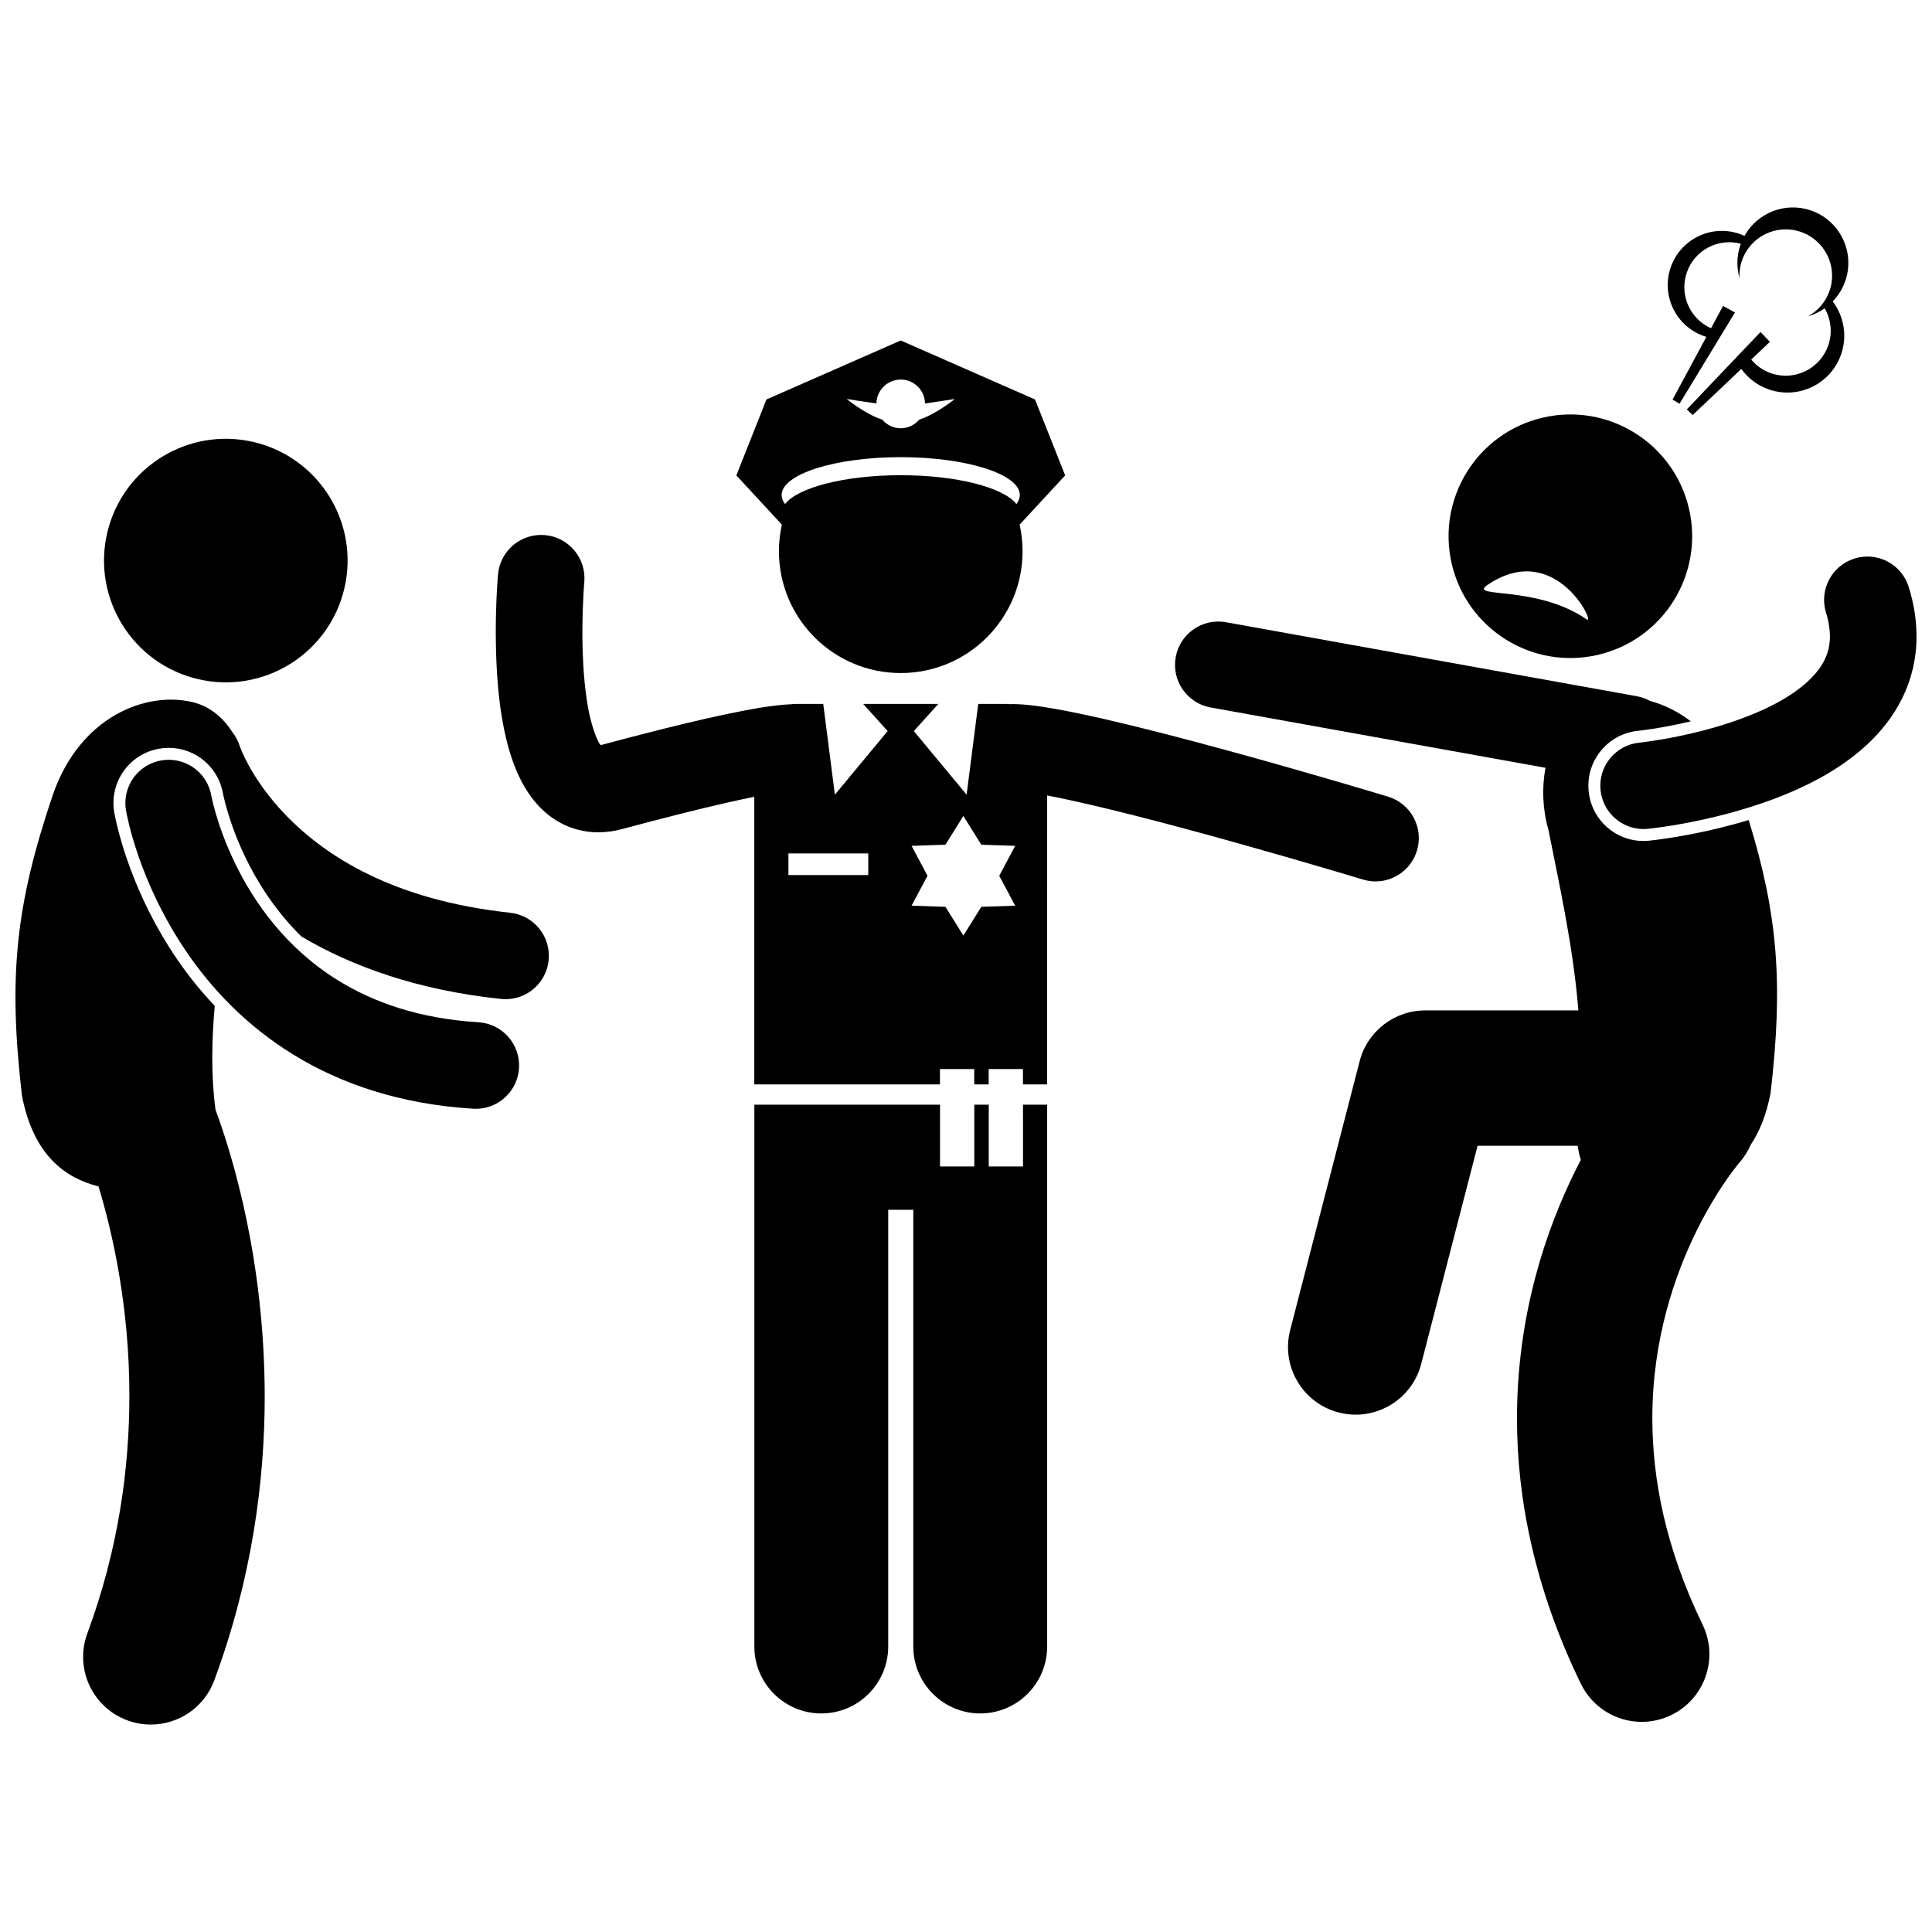 <?xml version="1.0" encoding="UTF-8"?>
<!-- Uploaded to: ICON Repo, www.svgrepo.com, Generator: ICON Repo Mixer Tools -->
<svg width="800px" height="800px" version="1.1" viewBox="144 144 512 512" xmlns="http://www.w3.org/2000/svg">
 <defs>
  <clipPath id="b">
   <path d="m148.09 329h141.91v273h-141.91z"/>
  </clipPath>
  <clipPath id="a">
   <path d="m568 291h83.902v73h-83.902z"/>
  </clipPath>
 </defs>
 <g clip-path="url(#b)">
  <path d="m279.2 385.89c-31.273-3.398-48.746-15.039-59.02-25.41-5.113-5.211-8.367-10.172-10.305-13.719-0.863-1.582-1.449-2.856-1.832-3.75-0.152-0.422-0.32-0.832-0.492-1.242-0.004-0.004-0.008-0.016-0.008-0.023-0.023-0.059-0.035-0.102-0.043-0.121-0.004-0.012-0.004-0.016-0.004-0.016-0.422-1.316-1.07-2.492-1.871-3.523-2.508-3.949-6.019-6.871-10.426-7.969-12.246-3.055-30.004 3.598-37.227 24.605-9.762 28.945-11.863 47.781-8.152 79.656 3.027 15.598 11.234 21.738 20.289 24.035 3.652 12.035 8.211 31.84 8.176 55.605-0.004 18.965-2.836 40.418-11.137 62.84-3.438 9.285 1.301 19.605 10.59 23.047 2.051 0.762 4.156 1.121 6.223 1.121 7.289 0 14.145-4.477 16.824-11.715 9.977-26.945 13.371-52.758 13.367-75.293-0.043-35.934-8.48-63.574-13.043-75.949-1.184-8.832-1.035-18.191-0.195-27.492-3.59-3.789-6.914-7.894-9.953-12.32-11.887-17.402-15.742-34.02-16.641-38.699l-0.031-0.16c-0.68-3.973 0.207-7.848 2.469-11.039 2.266-3.188 5.633-5.305 9.484-5.957 0.816-0.141 1.645-0.211 2.465-0.211 7.129 0 13.184 5.109 14.398 12.141 0.055 0.262 0.113 0.527 0.191 0.891 0.164 0.734 0.457 1.941 0.93 3.547 0.844 2.883 2.363 7.398 4.856 12.551 2.953 6.106 7.664 13.852 14.805 20.875 13.23 7.816 30.594 14.203 52.875 16.531 0.414 0.043 0.824 0.066 1.23 0.066 5.793 0 10.773-4.371 11.398-10.262 0.676-6.316-3.891-11.969-10.191-12.641z"/>
 </g>
 <path d="m211.16 261.13c17.359 4.043 28.156 21.391 24.113 38.75-4.043 17.355-21.391 28.148-38.75 24.105-17.359-4.039-28.152-21.391-24.113-38.746 4.043-17.359 21.391-28.152 38.75-24.109"/>
 <path d="m206.25 372.69c-2.5-5.16-4.098-9.785-5.047-13.035-0.477-1.625-0.789-2.906-0.977-3.734-0.094-0.414-0.152-0.711-0.188-0.887-0.02-0.086-0.027-0.141-0.031-0.164-1.078-6.231-6.996-10.418-13.23-9.355-6.25 1.062-10.453 6.988-9.391 13.238l-0.004-0.004c0.203 0.965 3.191 18.703 16.188 37.727 6.508 9.484 15.613 19.285 28.133 26.984 12.504 7.711 28.371 13.199 47.688 14.359 0.238 0.016 0.477 0.023 0.711 0.023 6.019 0 11.07-4.688 11.449-10.773 0.383-6.328-4.426-11.77-10.754-12.16-15.832-0.988-27.715-5.269-37.066-11.004-13.969-8.582-22.465-20.848-27.48-31.215z"/>
 <path d="m421.51 354.81c12.594 2.379 32.961 7.734 50.219 12.566 9.191 2.566 17.57 5 23.645 6.789 6.078 1.785 9.812 2.918 9.824 2.922 1.105 0.336 2.227 0.496 3.328 0.496 4.926 0 9.48-3.195 10.98-8.152 1.836-6.066-1.59-12.477-7.656-14.312-0.059-0.02-19.973-6.051-42.102-12.105-11.078-3.031-22.695-6.066-32.77-8.383-5.043-1.156-9.695-2.137-13.793-2.844-4.133-0.703-7.543-1.184-10.949-1.203-0.195 0-0.387 0.02-0.578 0.031-0.406-0.043-0.816-0.074-1.234-0.074h-7.184l-3.078 24.059-13.988-16.859 6.496-7.199h-19.93l6.496 7.199-13.988 16.859-3.078-24.059h-7.184c-0.461 0-0.906 0.035-1.352 0.09-2.688 0.113-5.414 0.473-8.59 0.988-10.914 1.828-26.477 5.723-41.875 9.855-0.02-0.027-0.039-0.055-0.062-0.086-1.137-1.48-2.836-6.34-3.621-12.039-0.863-5.719-1.152-12.281-1.145-17.844 0-3.828 0.129-7.199 0.258-9.578 0.066-1.188 0.125-2.133 0.172-2.766 0.047-0.633 0.074-0.891 0.074-0.891 0.566-6.312-4.09-11.891-10.406-12.461-6.316-0.566-11.891 4.09-12.457 10.406-0.02 0.23-0.594 6.617-0.598 15.289 0.031 8.824 0.508 19.848 3.191 29.98 1.398 5.078 3.277 10.066 6.91 14.641 1.824 2.262 4.176 4.418 7.137 5.992 2.914 1.57 6.391 2.453 9.82 2.453h0.105c2.156 0 4.285-0.312 6.336-0.863 10.102-2.719 20.312-5.328 28.805-7.223 2.199-0.492 4.277-0.934 6.207-1.316v76.211h49.203v-4.066h9.086v4.066h3.824v-4.066h9.086v4.066h6.402v-18.801zm-47.41 15.359v5.738h-21.16v-5.738zm11.477-2.008 8.973-0.305 4.754-7.621 4.754 7.621 8.973 0.305-4.219 7.926 4.219 7.926-8.973 0.305-4.754 7.621-4.754-7.621-8.973-0.305 4.219-7.926z"/>
 <path d="m415.11 453.13h-9.086v-16.379h-3.824v16.379h-9.086v-16.379h-49.203v143.59c0 9.801 7.945 17.738 17.738 17.738 9.797 0 17.738-7.941 17.738-17.738v-115.73h6.648v115.73c0 9.801 7.945 17.738 17.738 17.738 9.797 0 17.738-7.941 17.738-17.738v-143.59h-6.402z"/>
 <path d="m418.29 249.86-35.586-15.629-35.586 15.629-7.977 20.129 12.062 13.047c-0.504 2.269-0.777 4.625-0.777 7.047 0 17.832 14.453 32.281 32.281 32.281s32.281-14.449 32.281-32.281c0-2.422-0.273-4.777-0.781-7.047l12.07-13.047zm-35.586-5.273c3.527 0 6.379 2.832 6.445 6.34 3.586-0.504 7.902-1.199 7.902-1.199s-4.969 4.047-9.449 5.477c-1.184 1.395-2.93 2.293-4.898 2.293s-3.715-0.902-4.898-2.293c-4.481-1.43-9.449-5.477-9.449-5.477s4.316 0.695 7.902 1.199c0.066-3.508 2.922-6.34 6.445-6.34zm30.656 33c-3.375-4.394-15.816-7.652-30.656-7.652-14.844 0-27.285 3.258-30.656 7.652-0.59-0.766-0.906-1.566-0.906-2.391 0-5.547 14.133-10.043 31.562-10.043s31.562 4.496 31.562 10.043c0 0.824-0.316 1.625-0.906 2.391z"/>
 <path d="m567.48 317.54c17.359-4.039 28.156-21.391 24.117-38.75-4.043-17.355-21.395-28.152-38.754-24.109-17.359 4.039-28.156 21.387-24.113 38.75 4.043 17.359 21.391 28.152 38.75 24.109zm-29.23-18.562c18.027-12.168 28.785 10.898 26.258 9.164-13.559-9.297-31.746-5.461-26.258-9.164z"/>
 <path d="m581.13 366.78c-0.602 0.062-1.086 0.09-1.562 0.09h-0.004c-7.551-0.004-13.805-5.672-14.551-13.188-0.391-3.891 0.762-7.695 3.238-10.723 2.481-3.023 5.984-4.902 9.875-5.289l0.031-0.004 0.121-0.012 0.648-0.074c0.637-0.082 1.586-0.211 2.801-0.395 2.246-0.34 5.785-0.953 9.859-1.91 0.152-0.035 0.328-0.078 0.492-0.117-3.434-2.629-7.137-4.402-10.828-5.418-1.059-0.578-2.223-1.008-3.477-1.234l-108.87-19.609c-6.242-1.125-12.211 3.019-13.332 9.258-1.125 6.238 3.023 12.211 9.262 13.332l88.738 15.984c-0.988 5.254-0.781 11.004 0.762 16.355 2.621 13.379 6.574 30.629 7.953 47.949h-40.594c-8.18 0-15.32 5.527-17.367 13.445l-18.414 71.254c-2.477 9.59 3.285 19.375 12.875 21.852 1.504 0.387 3.012 0.574 4.496 0.574 7.981 0 15.266-5.363 17.355-13.449l14.938-57.812h26.535c0.195 1.41 0.469 2.652 0.828 3.734-0.422 0.805-0.84 1.621-1.262 2.465-7.809 15.68-15.652 38.301-15.66 66.016-0.016 21.125 4.648 45.098 16.918 70.344 3.098 6.391 9.492 10.113 16.148 10.113 2.625 0 5.293-0.578 7.812-1.801 8.914-4.32 12.633-15.051 8.312-23.957-9.941-20.535-13.301-38.746-13.32-54.695-0.004-20.848 5.93-38.039 11.902-50.031 2.977-5.977 5.945-10.621 8.082-13.656 1.07-1.52 1.93-2.637 2.477-3.32 0.273-0.34 0.465-0.574 0.57-0.691l0.012-0.02c1.293-1.453 2.293-3.062 3.027-4.754 2.32-3.469 4.152-7.945 5.269-13.719 3.387-29.105 1.91-47.363-5.805-72.355-11.609 3.523-21.754 4.957-26.098 5.445z"/>
 <g clip-path="url(#a)">
  <path d="m635.52 292c-6.062 1.859-9.473 8.277-7.609 14.34 0.758 2.484 1.039 4.551 1.039 6.305-0.012 2.453-0.508 4.352-1.43 6.254-1.586 3.281-4.941 6.703-9.805 9.727-7.223 4.562-17.305 7.856-25.395 9.719-4.047 0.949-7.609 1.578-10.109 1.957-1.25 0.191-2.231 0.324-2.887 0.402-0.324 0.039-0.566 0.07-0.715 0.086-0.152 0.02-0.164 0.02-0.164 0.02-6.309 0.629-10.918 6.25-10.285 12.555 0.586 5.926 5.578 10.344 11.406 10.344 0.383 0 0.762-0.02 1.148-0.059h-0.004c0.547-0.082 16.41-1.59 33.316-7.891 8.461-3.199 17.293-7.559 24.691-14.359 3.676-3.41 6.988-7.492 9.383-12.352 2.406-4.844 3.812-10.473 3.801-16.406 0-4.246-0.691-8.621-2.051-13.035-1.855-6.059-8.273-9.465-14.332-7.606z"/>
 </g>
 <path d="m606.31 206.51c-0.465-0.211-0.941-0.406-1.438-0.574-7.508-2.519-15.637 1.527-18.156 9.039-2.519 7.508 1.531 15.641 9.039 18.156 0.152 0.051 0.309 0.082 0.461 0.129l-8.969 16.633 1.836 1.117 8.094-13.324 6.613-10.883-3.164-1.727-3.188 5.914c-5.555-2.469-8.418-8.801-6.449-14.676 2.012-6 8.332-9.328 14.363-7.719-0.051 0.141-0.113 0.27-0.16 0.41-0.977 2.914-0.984 5.922-0.207 8.672-0.074-1.488 0.109-3.016 0.613-4.516 2.156-6.43 9.117-9.898 15.547-7.738 6.43 2.156 9.898 9.117 7.738 15.547-1.023 3.047-3.129 5.418-5.746 6.852 1.582-0.449 3.078-1.172 4.422-2.117 1.641 2.856 2.109 6.363 0.98 9.727-2.094 6.242-8.848 9.609-15.094 7.516-2.168-0.727-3.981-2.027-5.348-3.664l4.945-4.691-2.492-2.606-8.527 8.957-11.004 11.562 1.562 1.484 12.891-12.223c1.777 2.477 4.309 4.441 7.422 5.484 7.887 2.644 16.422-1.605 19.07-9.492 1.641-4.898 0.621-10.043-2.277-13.875 1.473-1.523 2.652-3.383 3.375-5.531 2.582-7.699-1.566-16.031-9.266-18.613-6.805-2.285-14.109 0.711-17.488 6.769z"/>
</svg>